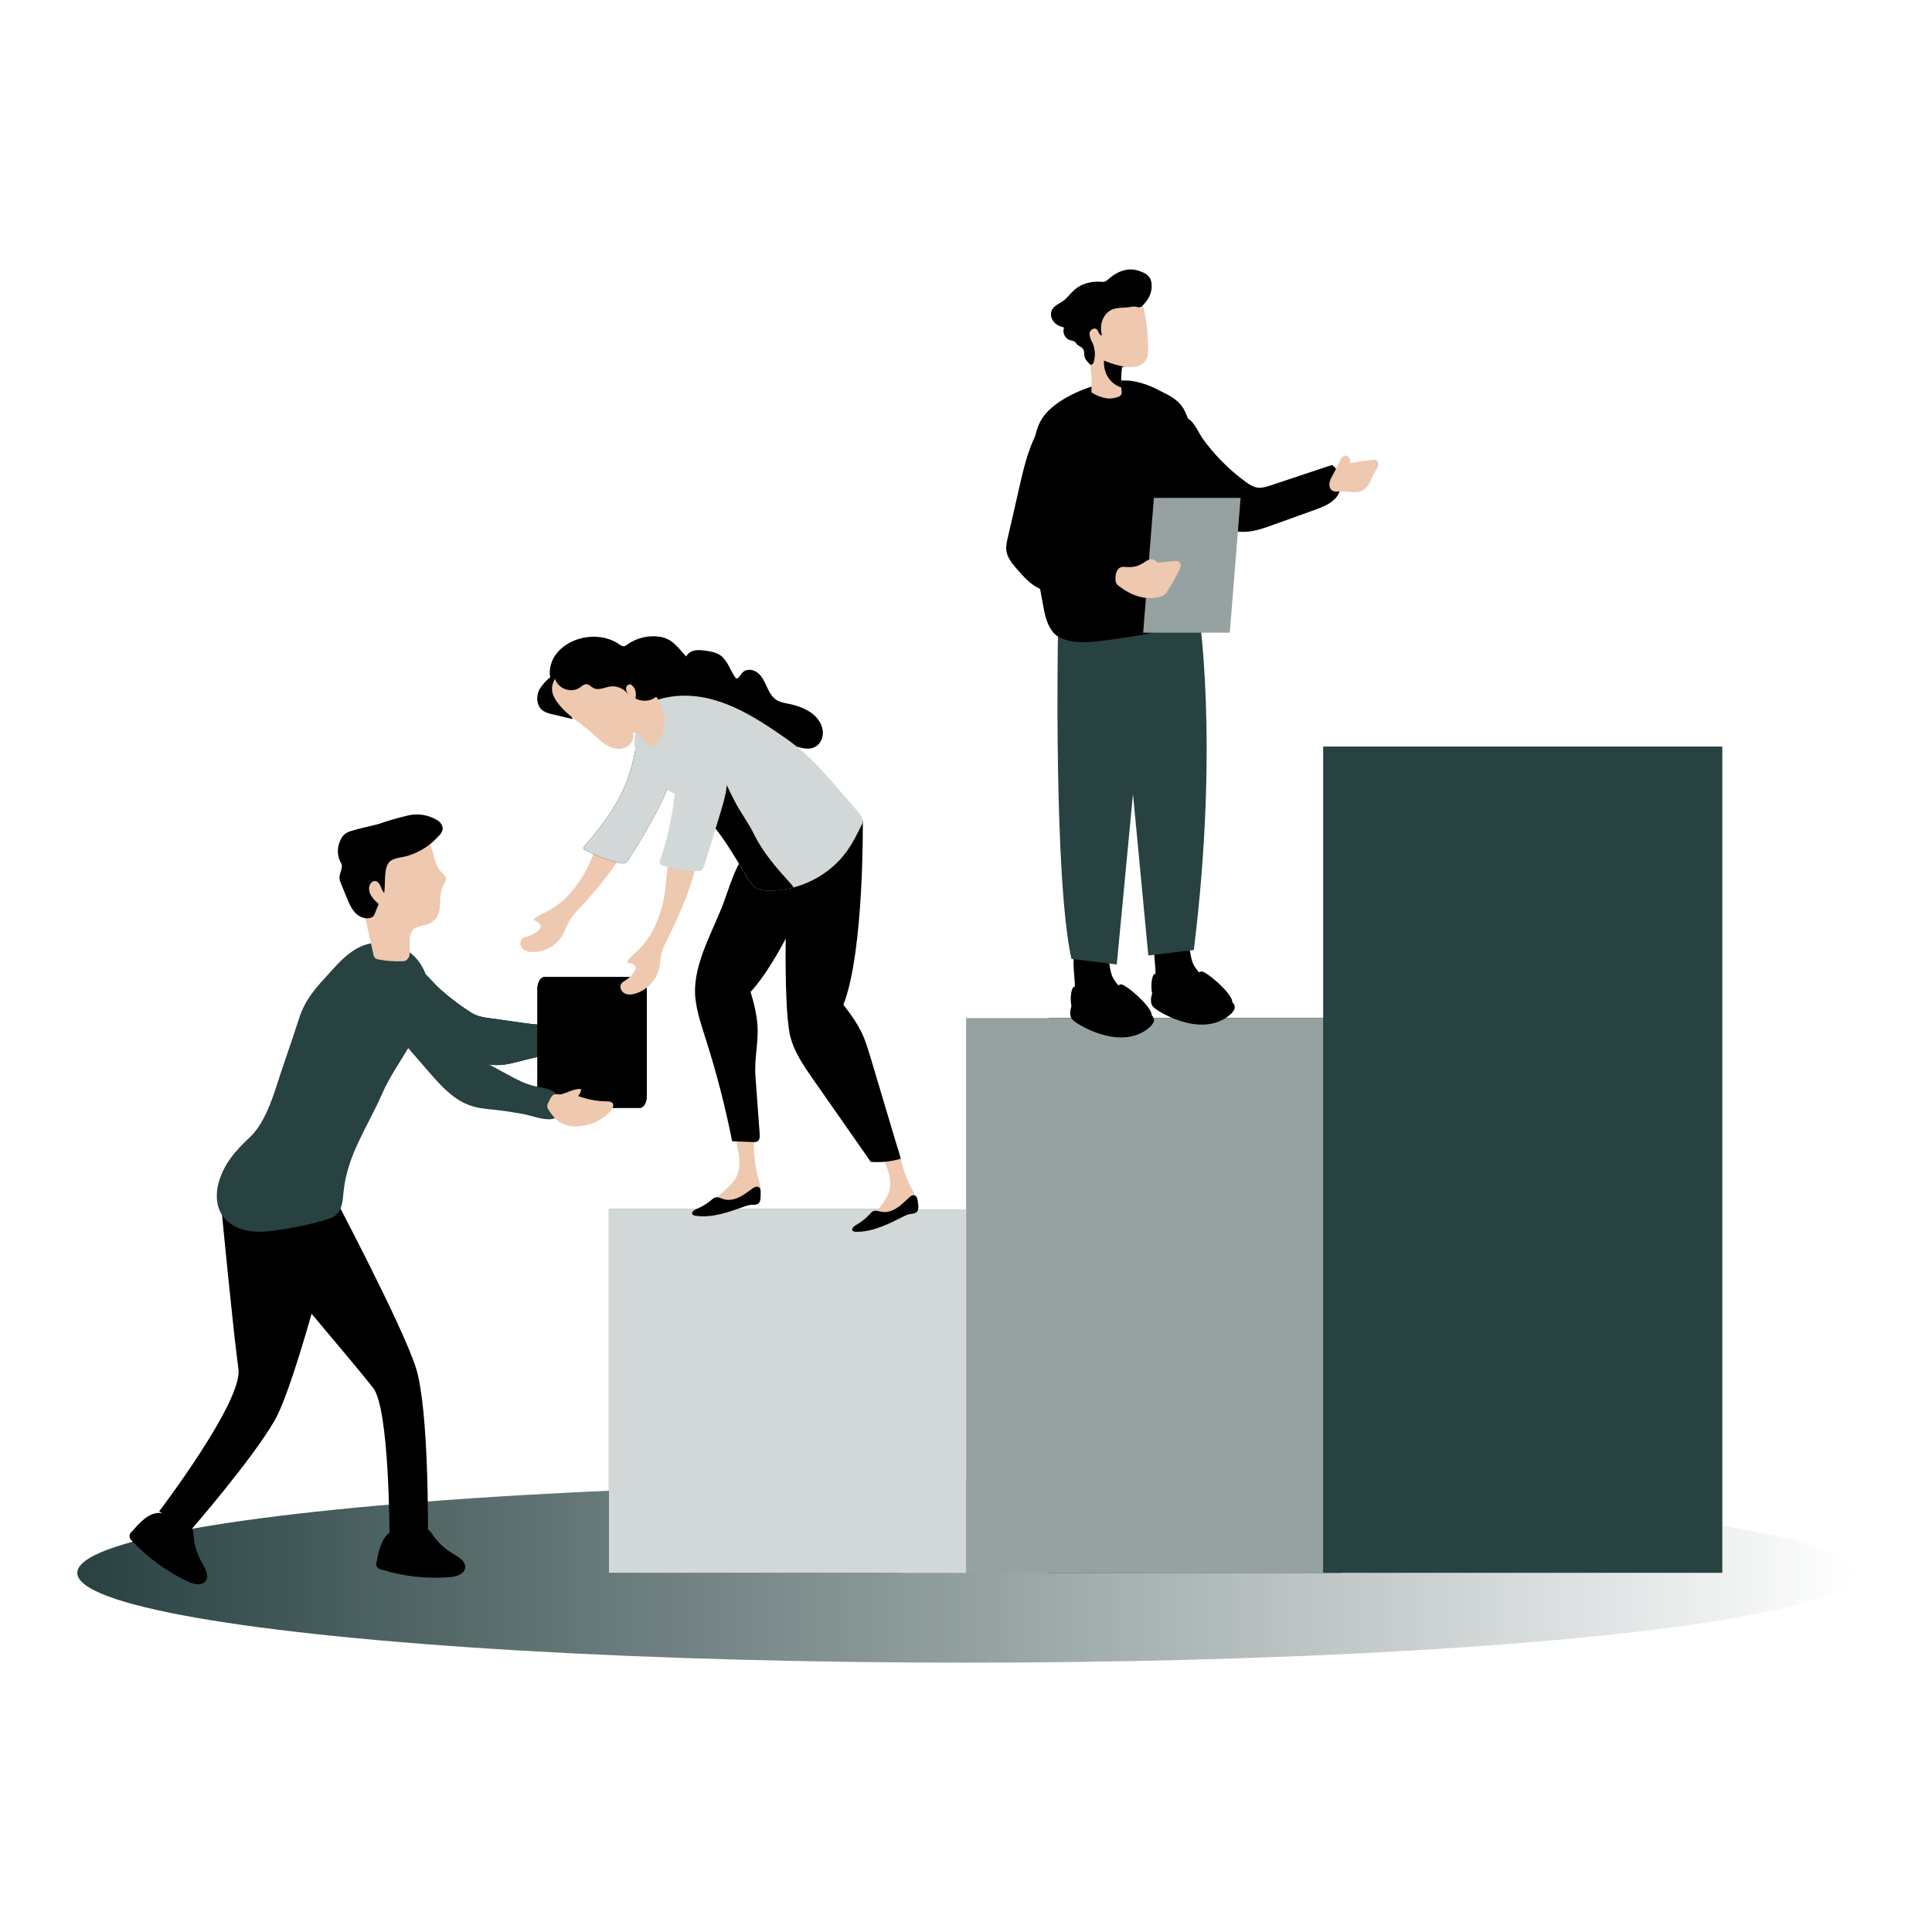 <?xml version="1.0" encoding="UTF-8"?>
<svg id="_レイヤー_2" data-name="レイヤー 2" xmlns="http://www.w3.org/2000/svg" width="240" height="240" xmlns:xlink="http://www.w3.org/1999/xlink" viewBox="0 0 240 240">
  <defs>
    <style>
      .cls-1 {
        fill: none;
      }

      .cls-1, .cls-2, .cls-3, .cls-4, .cls-5, .cls-6, .cls-7 {
        stroke-width: 0px;
      }

      .cls-2 {
        fill: #96a2a2;
      }

      .cls-3 {
        fill: #eec8af;
      }

      .cls-4 {
        fill: #d2d7d7;
      }

      .cls-5 {
        fill: url(#_新規グラデーションスウォッチ_2);
      }

      .cls-6 {
        fill: #000;
      }

      .cls-7 {
        fill: #284141;
      }
    </style>
    <linearGradient id="_新規グラデーションスウォッチ_2" data-name="新規グラデーションスウォッチ 2" x1="9.6" y1="195.39" x2="230.4" y2="195.39" gradientUnits="userSpaceOnUse">
      <stop offset="0" stop-color="#284141"/>
      <stop offset="1" stop-color="#284141" stop-opacity="0"/>
    </linearGradient>
  </defs>
  <g id="design">
    <g>
      <g>
        <g id="background_ranking-31" data-name="background ranking-31">
          <ellipse class="cls-5" cx="120" cy="195.39" rx="110.4" ry="11.15"/>
        </g>
        <g id="data_ranking-31" data-name="data ranking-31">
          <rect class="cls-6" x="130.27" y="126.47" width="36.34" height="68.91"/>
          <rect class="cls-6" x="75.64" y="150.22" width="36.34" height="45.16"/>
          <polygon class="cls-7" points="208.74 92.74 200.72 92.74 177.61 92.74 172.39 92.74 164.37 92.74 164.37 195.38 172.39 195.38 177.61 195.38 200.72 195.38 208.74 195.38 213.95 195.38 213.95 92.74 208.74 92.74"/>
          <polygon class="cls-2" points="156.35 126.47 128.03 126.47 120.01 126.47 120.01 195.38 128.03 195.38 156.35 195.38 164.37 195.38 164.37 126.47 156.35 126.47"/>
          <polygon class="cls-4" points="111.99 150.22 83.66 150.22 75.64 150.22 75.64 195.39 83.66 195.39 111.99 195.39 120.01 195.39 120.01 150.22 111.99 150.22"/>
        </g>
        <g id="character_1_ranking-31" data-name="character 1 ranking-31">
          <path class="cls-6" d="M45.68,120.13c1.78-2.1,4.24-1.01,6.21.16,1.06.63,1.88,1.78,2.81,2.61,1.1.98,2.28,1.88,3.51,2.69.27.17.53.34.82.47.56.25,1.16.34,1.77.42,1.34.19,2.69.38,4.04.57,1.29.18,2.59.36,3.87.18.74-.1,1.48-.32,2.21-.19,1.07.19,1.33,1.04,1.42,1.97.09.87.2,1.14-.62,1.46-.99.39-2.36.35-3.42.54-1.07.19-2.13.41-3.18.68-1,.25-2,.56-3.04.61-2.29.11-4.44-1.03-6.46-2.12-2.55-1.39-5.1-2.77-7.64-4.16-2-1.09-4.24-3.6-2.32-5.87h0Z"/>
          <path class="cls-7" d="M45.68,120.13c1.78-2.1,4.24-1.01,6.21.16,1.06.63,1.88,1.78,2.81,2.61,1.1.98,2.28,1.88,3.51,2.69.27.17.53.34.82.47.56.25,1.16.34,1.77.42,1.34.19,2.69.38,4.04.57,1.29.18,2.59.36,3.87.18.74-.1,1.48-.32,2.21-.19,1.07.19,1.33,1.04,1.42,1.97.09.87.2,1.14-.62,1.46-.99.39-2.36.35-3.42.54-1.07.19-2.13.41-3.18.68-1,.25-2,.56-3.04.61-2.29.11-4.44-1.03-6.46-2.12-2.55-1.39-5.1-2.77-7.64-4.16-2-1.09-4.24-3.6-2.32-5.87h0Z"/>
          <path class="cls-6" d="M72.07,127c-.25.15-.67.16-.89.39s-.22.8-.26,1.11c-.05.22-.02.45.08.65.08.09.16.17.26.23.55.44,1.18.77,1.85.97.93.14,1.87-.04,2.67-.53,1.27-.64,2.25-1.73,2.76-3.06.11-.33.14-.79-.17-.96-.21-.07-.45-.05-.65.06-1.16.42-2.4.64-3.64.64.13-.3.15-.63.06-.93-.84.21-1.36.97-2.07,1.44h0Z"/>
          <path class="cls-6" d="M80.35,122.84v13.31c0,.81-.39,1.47-.87,1.47h-11.85c-.48,0-.87-.66-.87-1.47v-13.31c0-.81.39-1.47.87-1.47h11.85c.48,0,.87.66.87,1.47Z"/>
          <path class="cls-6" d="M80.35,122.84v13.31c0,.81-.39,1.47-.87,1.47h-11.85c-.48,0-.87-.66-.87-1.47v-13.31c0-.81.39-1.47.87-1.47h11.85c.48,0,.87.66.87,1.47Z"/>
          <path class="cls-6" d="M33,156.45s11.32,13.34,13.35,15.95c2.03,2.61,2.03,18.13,2.03,18.13h4.78s.15-15.38-1.49-20.6c-1.64-5.22-10.44-21.83-10.44-21.83l-8.24,8.34h0Z"/>
          <path class="cls-6" d="M27.56,150.69s1.48,15.35,2.06,19.36c.58,4.01-9.86,17.71-9.86,17.71l4.06,2.18s7.54-8.68,10.3-13.49c2.76-4.81,8.08-26.33,8.08-26.33-7.29-3.43-14.65.56-14.65.56Z"/>
          <path class="cls-7" d="M52.04,127.7c-1.3,2.88-3.3,5.27-4.56,8.15-1.78,4.07-4.35,7.62-4.8,12.18-.1,1.04-.15,2.22-.94,2.9-.38.34-.89.49-1.37.63-1.91.55-3.86.97-5.83,1.25-1.25.18-2.51.31-3.75.08s-2.45-.83-3.16-1.88c-.78-1.15-.85-2.68-.49-4.02.63-2.36,2.12-4.06,3.86-5.68,2.26-2.1,3.21-6.15,4.19-8.95.69-1.97,1.34-3.95,1.99-5.93.8-2.41,2.11-3.76,3.82-5.65,1.14-1.26,2.32-2.55,3.87-3.22,1.82-.79,4.04-.6,5.69.5,1.66,1.09,2.7,3.06,2.68,5.04,0,.89-.21,1.77-.47,2.63-.2.68-.45,1.33-.74,1.96h0Z"/>
          <path class="cls-3" d="M52.86,103.99c-1.41-1.39-3.94-.72-5.55-.22-.47.12-.92.31-1.34.55-.57.39-1.03.92-1.34,1.53-.38.65-.64,1.37-.75,2.11-.12,1,0,2.01.33,2.95.36.63.67,1.29.91,1.97.42,1.9.85,3.8,1.27,5.69.02.17.1.33.21.46.12.08.25.13.39.15.97.2,1.96.27,2.94.23.17,0,.34-.02.5-.09.32-.23.49-.6.47-.98.05-.57-.05-1.14,0-1.71,0-.47.2-.93.54-1.27.45-.24.93-.39,1.44-.46.49-.13.94-.42,1.27-.81.89-1.15.21-2.92.95-4.18.16-.2.27-.45.31-.7,0-.34-.31-.6-.55-.84-1.22-1.21-.83-3.21-1.99-4.38h0Z"/>
          <path class="cls-6" d="M47.72,110.91c-.24-.22-.32-.56-.46-.86s-.38-.6-.7-.61c-.28,0-.53.24-.63.5-.17.43-.06.93.18,1.33s.58.72.93,1.03c-.15.37-.3.75-.45,1.12-.05.13-.11.27-.2.38-.12.13-.28.2-.45.24-.68.16-1.4-.19-1.86-.7-.47-.52-.74-1.18-1-1.82-.26-.64-.52-1.27-.78-1.91-.38-.93.21-1.29.17-2.15-.04-.14-.1-.28-.19-.4-.41-.84-.41-1.83,0-2.67.13-.33.35-.62.63-.84.21-.14.45-.25.69-.32,1.15-.36,2.33-.56,3.49-.89,1.19-.42,2.41-.76,3.64-1.05,1.25-.28,2.56-.05,3.64.63.36.22.6.6.63,1.03-.06.36-.25.69-.53.93-1.05,1.17-2.41,2.03-3.92,2.46-.75.22-1.94.21-2.37.99-.5.9-.29,2.55-.45,3.56h0Z"/>
          <path class="cls-7" d="M47.43,120.27c2.41-1.35,4.33.53,5.77,2.32.77.96,1.14,2.33,1.72,3.43.69,1.3,1.47,2.55,2.35,3.74.19.25.38.5.6.72.43.43.98.72,1.51,1.01,1.19.65,2.39,1.3,3.58,1.94,1.14.62,2.3,1.25,3.57,1.52.72.16,1.5.21,2.14.59.94.55.88,1.43.64,2.35-.21.85-.2,1.14-1.09,1.15-1.06.02-2.34-.5-3.39-.68-1.07-.19-2.14-.36-3.21-.48-1.03-.11-2.07-.18-3.06-.5-2.19-.7-3.8-2.51-5.31-4.25-1.9-2.19-3.8-4.38-5.7-6.57-1.49-1.72-2.71-4.86-.12-6.31h0Z"/>
          <path class="cls-3" d="M69.74,135.94c-.29.05-.68-.08-.97.05s-.49.67-.63.94c-.13.19-.18.41-.15.63.03.11.09.22.16.31.36.61.83,1.14,1.4,1.56.82.46,1.77.61,2.69.43,1.41-.16,2.72-.83,3.66-1.9.22-.27.41-.69.17-.96-.18-.14-.41-.2-.63-.18-1.24-.01-2.47-.24-3.63-.67.23-.23.36-.53.38-.86-.86-.09-1.61.43-2.44.63h0Z"/>
          <path class="cls-6" d="M19.77,187.94c1.04,0,3.56.96,4.08,1.9.14.35.22.73.22,1.11.1,1.12.45,2.19,1.01,3.16.42.72.94,1.67.45,2.3-.49.63-1.49.39-2.21.05-2.61-1.23-4.96-2.95-6.93-5.06-.06-.05-.12-.1-.16-.16-.23-.32-.16-.76.16-.99.85-.96,1.99-2.32,3.38-2.31h0Z"/>
          <path class="cls-6" d="M48.57,190.25c.91-.53,3.58-.93,4.49-.35.31.23.56.52.75.86.65.91,1.48,1.67,2.44,2.24.72.41,1.65.97,1.53,1.77s-1.1,1.08-1.9,1.15c-2.88.23-5.77-.09-8.52-.95-.09,0-.17-.03-.24-.07-.35-.17-.49-.58-.32-.93.25-1.26.57-3.01,1.77-3.69h0Z"/>
        </g>
        <g id="character_2_ranking-31" data-name="character 2 ranking-31">
          <path class="cls-6" d="M68.97,81.42c.72-1.08,1.9-1.78,3.15-2.11,1.6-.42,3.4-.23,4.77.71.2.13.41.29.64.25.15-.02.28-.12.41-.21,1.11-.8,2.53-1.15,3.89-.98,1.65.2,2.35,1.31,3.41,2.48.18-.4.59-.65,1.02-.75s.87-.04,1.3.01c.66.09,1.35.2,1.9.57.91.63,1.22,1.8,1.84,2.72.05.08.13.17.22.17.09,0,.17-.05.23-.12.21-.21.34-.49.56-.69.52-.45,1.36-.28,1.88.16s.8,1.11,1.09,1.73.63,1.26,1.22,1.62c.41.25.9.34,1.38.43,1.37.28,2.78.78,3.66,1.86.42.52.71,1.18.68,1.86s-.38,1.35-.98,1.66c-1.41.74-3.13-.75-4.65-.32-1.63.47-3.92-.03-5.51-.62-1.29-.47-2.66-1.1-3.98-.72-.42.12-.83.34-1.27.35-.32,0-.64-.12-.94-.25-.89-.37-1.78-.79-2.51-1.41-1.44-1.22-2.25-3.16-3.92-4.02-.97-.5-2.14-.57-3.16-.17-.43.17-.83.41-1.26.57-.5.19-1.05.25-1.59.27-1.3.03-2.74-.28-3.62-1.31-.87-1.03-.57-2.69.13-3.75h.01Z"/>
          <path class="cls-6" d="M67.09,85.5c-.53.87-.49,2.16.33,2.77.35.25.78.36,1.2.46.84.2,1.68.4,2.52.6-.31-.86-.63-1.71-.94-2.57-.17-.47-.34-.98-.17-1.45.19-.53.76-.83,1.32-.91s1.12,0,1.69-.02c.16,0,.34-.04.41-.18.09-.18-.08-.38-.24-.49-2-1.43-4.93-.14-6.11,1.8h0Z"/>
          <path class="cls-3" d="M91.79,143.48c.11.87.1,1.8-.26,2.61-.52,1.15-1.68,1.85-2.55,2.77-.17.18-.34.4-.3.64.04.23.27.39.5.42s.46-.03.68-.11c1.04-.35,2.05-.83,3.13-1.05.53-.11,1.16-.21,1.41-.7.19-.38.05-.83-.07-1.23-.45-1.51-.69-3.08-.69-4.65,0-.39,0-.79-.14-1.15-.3-.73-1.36-.83-1.81-.19-.49.68.02,1.93.12,2.66h0Z"/>
          <path class="cls-3" d="M110.24,145.19c.28.84.46,1.74.27,2.6-.28,1.23-1.27,2.15-1.94,3.23-.13.21-.25.46-.16.69.09.21.34.32.57.31.23-.02.45-.13.64-.24.96-.55,1.84-1.23,2.85-1.66.5-.21,1.1-.45,1.24-.97.11-.41-.12-.82-.31-1.2-.75-1.38-1.3-2.88-1.62-4.41-.08-.38-.15-.78-.37-1.1-.44-.65-1.49-.54-1.82.18-.34.76.41,1.88.65,2.58h0Z"/>
          <path class="cls-6" d="M103.85,102.79s-5.74,15.16-10.61,20.43c.39,1.26.72,2.63.84,3.94.2,2.19-.4,4.29-.24,6.45.18,2.41.35,4.84.53,7.25.02.33.02.72-.25.91-.16.11-.38.11-.58.1-.86-.03-1.73-.07-2.59-.1-.84-4.23-1.92-8.43-3.23-12.54-.53-1.67-1.11-3.35-1.32-5.08-.47-3.81,1.8-7.81,3.2-11.26.85-2.08,1.58-5.09,3.03-6.86,1.22-1.48,3.43-1.43,5.33-1.69,1.42-.19,2.81-.62,4.09-1.27.61-.31,1.18-.58,1.8-.28h0Z"/>
          <path class="cls-6" d="M107.18,101.93s.19,16.22-2.41,22.89c.82,1.03,1.63,2.18,2.22,3.36.49.98.8,2.03,1.12,3.08,1.26,4.23,2.52,8.45,3.79,12.68-1.2.36-2.48.49-3.73.39-2.39-3.43-4.78-6.86-7.18-10.28-1.16-1.67-2.35-3.38-2.83-5.36-.93-3.86-.5-18.84-.24-19.66.59-1.82,2.67-2.58,4.34-3.52,1.26-.69,2.39-1.6,3.35-2.68.46-.52.89-.97,1.58-.91h0Z"/>
          <path class="cls-3" d="M82.2,112.76c-.56,2.04-1.53,4.01-3.1,5.44-.46.42-.99.82-1.23,1.39.48.02,1.12.2,1.1.68,0,.14-.08.28-.15.4-.27.43-.64.81-1.07,1.08-.21.14-.46.26-.59.48-.24.4.02.96.43,1.17s.92.16,1.37.02c1.49-.46,2.68-1.78,2.97-3.32.08-.45.09-.91.18-1.36.16-.85.57-1.62.96-2.39,1.15-2.28,2.13-4.63,2.92-7.05.23-.71.44-1.51.08-2.16-.63-1.14-2.76-1.69-3.03-.08-.32,1.91-.32,3.82-.83,5.72h0Z"/>
          <path class="cls-3" d="M72.33,108.94c-1.11,1.8-2.59,3.42-4.49,4.35-.56.27-1.18.5-1.57.99.46.16,1.01.5.87.96-.05.14-.15.24-.25.34-.38.34-.84.6-1.33.74-.25.07-.52.12-.7.3-.34.31-.25.92.09,1.25.34.32.84.41,1.3.4,1.56-.02,3.07-.96,3.78-2.36.21-.41.35-.85.56-1.26.39-.77,1-1.4,1.59-2.03,1.74-1.86,3.34-3.86,4.78-5.96.42-.61.85-1.33.68-2.05-.29-1.26-2.18-2.39-2.89-.93-.85,1.74-1.37,3.58-2.4,5.25h0Z"/>
          <path class="cls-6" d="M78.04,96.56c-1.12,3.17-3.14,5.94-5.37,8.45-.1.12-.21.26-.16.4.03.09.13.14.21.19,1.34.71,2.76,1.25,4.23,1.6.17.04.35.08.53.04.32-.07.53-.36.71-.64,1.25-1.93,2.41-3.91,3.47-5.95.91-1.75,1.77-3.6,1.86-5.57.05-1-.13-2.05-.69-2.88-.64-.93-2.65-1.97-3.48-.71-.38.57-.38,1.53-.52,2.18-.21.97-.46,1.94-.8,2.88h0Z"/>
          <path class="cls-4" d="M78.04,96.56c-1.12,3.17-3.14,5.94-5.37,8.45-.1.12-.21.26-.16.4.03.09.13.14.21.19,1.34.71,2.76,1.25,4.23,1.6.17.04.35.08.53.04.32-.07.53-.36.71-.64,1.25-1.93,2.41-3.91,3.47-5.95.91-1.75,1.77-3.6,1.86-5.57.05-1-.13-2.05-.69-2.88-.64-.93-2.65-1.97-3.48-.71-.38.57-.38,1.53-.52,2.18-.21.97-.46,1.94-.8,2.88h0Z"/>
          <path class="cls-4" d="M107.18,101.93c0,.26-.12.51-.24.75-.49.99-.99,1.97-1.61,2.88-1.59,2.3-4.05,3.97-6.75,4.68-1.08.29-2.21.42-3.33.38-.41-.01-.83-.06-1.19-.24-.56-.28-.92-.83-1.24-1.37-1.65-2.74-3.27-5.65-5.51-7.87-.76-.76-1.6-1.44-2.54-2-1.33-.8-2.83-1.36-3.97-2.4-1.34-1.23-2.06-3.08-1.97-4.9.1-2,1.14-4.44,3.18-5.01,2.39-.67,4.88-.48,7.23.28,2.6.83,4.95,2.28,7.2,3.8.9.61,1.79,1.22,2.63,1.91,2.02,1.64,3.72,3.63,5.42,5.59.71.82,1.42,1.65,2.13,2.47.25.3.53.64.53,1.03h.01Z"/>
          <path class="cls-6" d="M98.59,110.24c-1.08.29-2.21.42-3.33.38-.41-.01-.83-.06-1.19-.24-.56-.28-.92-.83-1.24-1.37-1.65-2.74-3.27-5.65-5.51-7.87.09-.53.24-1.06.39-1.58.34-1.19.57-3.23,1.74-3.94.57,1.38,1.2,2.74,1.9,4.07.69,1.31,1.63,2.54,2.28,3.87,1.19,2.43,2.82,4.24,4.63,6.25.12.14.24.28.32.42h0Z"/>
          <path class="cls-4" d="M82.02,106.8c-.06.16-.11.33-.04.47.07.14.23.21.38.25,1.41.49,2.9.73,4.39.68.15,0,.31-.02.44-.1.14-.1.2-.28.25-.45.71-2.28,1.42-4.55,2.1-6.83.42-1.4.83-2.83.8-4.3-.03-1.25-.38-2.46-.75-3.64-1.12-3.57-4.81-2.86-5.18.59-.5,4.59-.82,8.91-2.39,13.31h0Z"/>
          <path class="cls-6" d="M94.5,148.15c0-.25-.03-.56-.26-.68-.25-.14-.56.02-.8.19-.53.38-1.04.79-1.63,1.07-.59.28-1.27.42-1.9.24-.36-.11-.73-.32-1.09-.21-.18.06-.32.19-.46.31-.49.42-1.03.76-1.62,1.02-.24.1-.51.21-.68.41-.05.06-.09.14-.09.22,0,.2.25.28.44.31,2.1.3,4.18-.49,6.18-1.19.23-.08.46-.16.69-.17.35-.02.8.06,1.04-.28.21-.31.16-.89.17-1.25h0Z"/>
          <path class="cls-6" d="M113.99,149.15c-.03-.25-.1-.54-.34-.64-.27-.12-.56.09-.76.29-.48.45-.94.91-1.49,1.27-.55.35-1.21.58-1.85.47-.37-.06-.76-.23-1.1-.07-.17.08-.3.23-.42.37-.43.47-.93.89-1.48,1.21-.23.14-.48.27-.63.49-.04.07-.08.15-.06.23.03.2.28.25.48.25,2.12.03,4.09-1,5.99-1.95.21-.1.43-.21.67-.25.35-.06.81-.04.99-.41.17-.34.05-.9.01-1.26h0Z"/>
          <path class="cls-3" d="M72.13,89.92c.43.33.86.67,1.28,1.03.61.53,1.17,1.12,1.85,1.55.68.43,1.53.68,2.3.42.76-.25,1.33-1.15,1.04-1.89.43-.18.89.2,1.16.58s.52.85.97.96c.65.17,1.2-.49,1.45-1.11.76-1.89.23-4.23-1.29-5.6-1.6-1.45-3.05-3.54-5.09-4.34-.71-.25-1.47-.37-2.22-.34-.69-.01-1.37.15-1.98.46-.41.25-.79.56-1.11.92-1.45,1.44-2.68,2.66-1.35,4.56.8,1.15,1.89,1.97,2.98,2.8h0Z"/>
          <path class="cls-6" d="M72,85.44c.26-.19.51-.45.83-.45.35,0,.6.34.91.49.64.32,1.37-.1,2.07-.2.86-.13,1.78.3,2.26,1.03-.15-.24-.3-.49-.3-.77s.24-.57.52-.52c.13.02.24.12.32.21.36.41.48,1.01.31,1.52.78.45,1.83.39,2.55-.16.23-.17.42-.39.49-.67.05-.2.01-.41-.04-.6-.43-1.55-2.04-2.4-3.13-3.59-.38-.42-.71-.9-1.19-1.21-.35-.23-.76-.34-1.18-.44-1.34-.31-2.78-.38-4.07.09-1.25.45-3.21,2.06-3.43,3.45-.26,1.6,1.82,2.7,3.08,1.8h0Z"/>
        </g>
        <g id="character_3_ranking-31" data-name="character 3 ranking-31">
          <path class="cls-6" d="M154.67,59.81c.48.35,1,.7,1.59.77.53.06,1.07-.11,1.58-.28,2.54-.85,5.09-1.69,7.63-2.54,1.18.85,1.48,2.7.63,3.89-.65.9-1.76,1.32-2.8,1.7-1.74.63-3.49,1.26-5.23,1.88-1.04.38-2.11.75-3.21.83-1.53.1-3.05-.39-4.51-.88-1.56-.52-3.28-1.16-4.02-2.63-.79-1.55-.2-3.41-.43-5.13-.14-1.12-.64-2.19-.61-3.32.02-.97.79-2.41,1.95-2.22.99.17,1.65,1.9,2.17,2.62,1.47,2.03,3.25,3.83,5.28,5.32h0Z"/>
          <path class="cls-3" d="M166.42,57.32c.1-.2.2-.41.36-.55s.41-.23.61-.13c.21.1.3.36.3.6,0,.08,0,.18.05.23.06.06.16.05.24.03.87-.17,1.74-.3,2.62-.38.08,0,.15-.01.22,0,.3.05.45.43.38.73s-.27.54-.43.8c-.45.74-.61,1.7-1.34,2.18-.42.28-.95.33-1.45.3s-1-.12-1.5-.09c-.34.02-.71.08-1-.11-.24-.16-.35-.46-.34-.75.01-.48.25-.86.47-1.26.28-.52.54-1.05.8-1.59h0Z"/>
          <path class="cls-6" d="M145.13,114.78c2.92-.66,2.35,3.49,3.12,5.02.41.82,1.15,1.42,1.81,2.07.66.65,1.28,1.44,1.31,2.36.02.17-.02.35-.1.5-.14.18-.35.31-.58.35-1.67.49-3.46.31-5-.49-.72-.34-1.32-.9-1.71-1.59-.32-.75-.47-1.55-.44-2.36-.06-1.73-.83-5.31,1.6-5.85h0Z"/>
          <path class="cls-6" d="M147.72,123.31s8.32.35,4.8,2.97c-3.52,2.61-8.79-.64-9.29-1.23-.51-.6-.1-1.62-.1-1.62l4.6-.12Z"/>
          <path class="cls-6" d="M143.58,124.45c.74.9,4.65,2.12,6.38,1.99,1.73-.13,3.28-.93,3.12-2.05s-3.23-3.72-3.8-3.71c-.57.01-1.03,1.34-2.19,1.62-1.05.17-2.11-.21-2.81-1.01-.21-.3-.61-.4-.95-.25-.39.57-.49,2.51.25,3.41h0Z"/>
          <path class="cls-6" d="M135.11,116.41c2.92-.68,2.35,3.46,3.12,5,.41.83,1.15,1.43,1.81,2.07.66.65,1.28,1.44,1.31,2.36.02.17-.02.35-.1.5-.14.18-.35.31-.58.35-1.67.49-3.46.31-5-.49-.72-.35-1.32-.9-1.71-1.59-.32-.75-.47-1.55-.44-2.36-.06-1.75-.83-5.32,1.6-5.84h-.01Z"/>
          <path class="cls-6" d="M137.69,124.9s8.32.35,4.8,2.97c-3.52,2.62-8.79-.64-9.29-1.23-.51-.6-.1-1.62-.1-1.62l4.6-.12h0Z"/>
          <path class="cls-6" d="M133.56,126.04c.74.91,4.65,2.12,6.38,2,1.73-.12,3.28-.93,3.12-2.05-.17-1.12-3.23-3.72-3.8-3.71-.57,0-1.03,1.34-2.19,1.61-1.05.17-2.11-.21-2.81-1.01-.22-.3-.61-.4-.95-.24-.39.58-.49,2.5.25,3.41h0Z"/>
          <path class="cls-7" d="M142.64,78.68l-3.91,41.13-5.63-.69c-2.22-10.04-1.68-40.06-1.68-40.06l11.22-.37h0Z"/>
          <path class="cls-7" d="M138.74,77.57l3.91,41.13,5.65-.69c3.22-26.03.57-42.23.57-42.23l-10.12,1.8h0Z"/>
          <path class="cls-6" d="M148.36,62.7c.07-.75.27-1.5.35-2.27.19-1.55.16-3.12-.09-4.67-.27-1.64-.76-3.24-1.47-4.75-.65-1.3-1.82-1.86-3.14-2.51-1.11-.6-2.3-1.01-3.54-1.2-.87-.08-1.76-.03-2.62.14-2.66.5-6.16,1.88-7.97,3.97-1.36,1.58-1.52,3.83-1.57,5.91-.06,2.87,0,5.74.18,8.62.02.42.05.83.09,1.25.24,3.15.5,6.42,1.4,9.46.28.96.58,1.91,1.47,2.43,2.07,1.21,5.25.54,7.5.23,2.98-.42,6.03-.87,8.68-2.31.55-.24,1-.67,1.26-1.21.23-.65-.05-1.35-.25-2-.89-2.94-.2-6.03-.2-9.03,0-.54-.07-1.09-.07-1.64,0-.13.02-.27.02-.41h0Z"/>
          <path class="cls-6" d="M140.04,76.5c-.02-.31-.03-.65-.23-.9-.34-.42-.98-.32-1.5-.2-1.12.28-2.24.56-3.35.83-1.26.31-3.21,1.56-3.53,2.81-1.29-.91-1.62-2.42-1.86-3.98-.24-1.56-.25-4.58-.53-6.13,1.46,1.15,3.74,1.86,5.61,1.91,1.91.05,4.29.02,4.99-2.08.79-2.4,1.07-4.92,1.6-7.38.02-.12.06-.24.15-.31.08-.06.2-.06.3-.06,2.41.02,4.82.05,7.24.08.11,0,.23,0,.32.06.21.13.21.43.17.67-.26,1.62-1.09,3.14-2.32,4.23-.59.52-.97.85-1.09,1.62-.14.9-.1,1.86-.2,2.78-.2,1.92-.54,3.84-1.26,5.65-1.03,2.58-4.33,4.6-4.52.41h0Z"/>
          <polygon class="cls-2" points="142.01 78.59 152.77 78.59 154.11 61.85 143.34 61.85 142.01 78.59"/>
          <path class="cls-3" d="M142.63,43.16c-.01-.79-.06-1.59-.14-2.36-.08-.68-.18-1.37-.32-2.05-.09-.44-.14-.78-.52-1.04-1.05-.65-2.28-.98-3.52-.96-.94,0-1.94.23-2.56.92-.42.54-.67,1.19-.71,1.88-.19,1.73.26,3.45.51,5.17.2,1.33.27,2.68.21,4.02.65.43,1.4.69,2.17.77.36,0,.72-.06,1.07-.18.19-.04.36-.15.47-.31.05-.14.07-.3.04-.45-.02-.14-.04-.28-.04-.42h0c-.06-.79-.04-1.58.05-2.36,0-.06.02-.13.07-.18.05-.03.1-.03.16-.03h.22c.39.03.79.02,1.18-.02.47-.05.9-.27,1.22-.61.41-.46.45-1.16.43-1.78v-.02Z"/>
          <path class="cls-6" d="M141.04,38.1c.28.05.52.14.76-.02.23-.16.48-.5.65-.72.43-.58.67-1.31.61-2.03-.02-.33-.11-.67-.31-.93-.19-.25-.47-.43-.76-.56-.57-.27-1.2-.41-1.82-.36-.91.08-1.74.56-2.43,1.16-.16.13-.31.28-.5.34-.17.05-.35.03-.53.02-1.15-.08-2.35.23-3.23.99-.51.45-.9,1.03-1.45,1.42-.46.33-1.05.54-1.33,1.04-.25.46-.16,1.06.16,1.47.32.42.82.66,1.33.77-.26.59.1,1.37.72,1.56.2.06.43.07.6.2.13.1.19.25.31.36.3.24.69.33.82.75.05.17.03.36.05.54.03.27.13.52.31.72.12.13.33.45.5.48.2.03.33-.17.38-.35.21-.78.16-1.61-.16-2.35-.23-.36-.36-.77-.38-1.2.04-.42.61-.75.89-.5s.32.85.66.73c-.38-1.2.12-2.7,1.27-3.18.6-.25,1.27-.21,1.91-.27.3-.02.65-.14.93-.1.02,0,.03,0,.05,0h-.01Z"/>
          <path class="cls-6" d="M139.79,45.58c-.91-.17-1.8-.43-2.66-.79-.08,2.77,2.18,3.35,2.18,3.35h0c-.06-.79-.04-1.58.05-2.36,0-.06.02-.13.07-.18.05-.03.1-.03.16-.03h.22-.02Z"/>
          <path class="cls-6" d="M126.46,61.27c-.43,1.87-.86,3.74-1.29,5.61-.11.47-.21.96-.17,1.44.09.9.71,1.66,1.31,2.35.79.91,1.62,1.86,2.7,2.39.72.35,1.51.5,2.3.62,2.1.32,4.22.43,6.34.35.17,0,.34-.02.49-.1.16-.09.27-.24.36-.39.74-1.12,1.38-2.3,1.91-3.54-1.7-1.14-3.57-2.02-5.52-2.59-.39-.12-.8-.23-1.07-.52-.21-.23-.31-.55-.39-.86-.83-3.59,1.09-7.59-.45-10.94-.88-1.91-2.75-3.96-4.13-1.4-1.26,2.33-1.81,5.04-2.4,7.59h.01Z"/>
          <path class="cls-3" d="M141.88,70.03c.24-.16.47-.35.74-.46s.6-.14.83.03c.12.09.2.21.34.26.09.03.19.02.28.01.57-.06,1.14-.12,1.71-.17.28-.03.6-.04.78.17.22.25.09.65-.06.95-.44.89-.93,1.76-1.47,2.59-.1.17-.21.34-.37.46-.19.16-.43.24-.67.3-.87.22-1.8.16-2.66-.11-.86-.27-1.65-.72-2.36-1.28-.1-.08-.2-.16-.27-.27-.08-.12-.1-.27-.12-.41-.08-.66.13-1.73.99-1.68.85.05,1.54.08,2.3-.41h.01Z"/>
        </g>
      </g>
      <rect class="cls-1" width="240" height="240"/>
    </g>
    <rect class="cls-1" y="4" width="232" height="232"/>
  </g>
</svg>